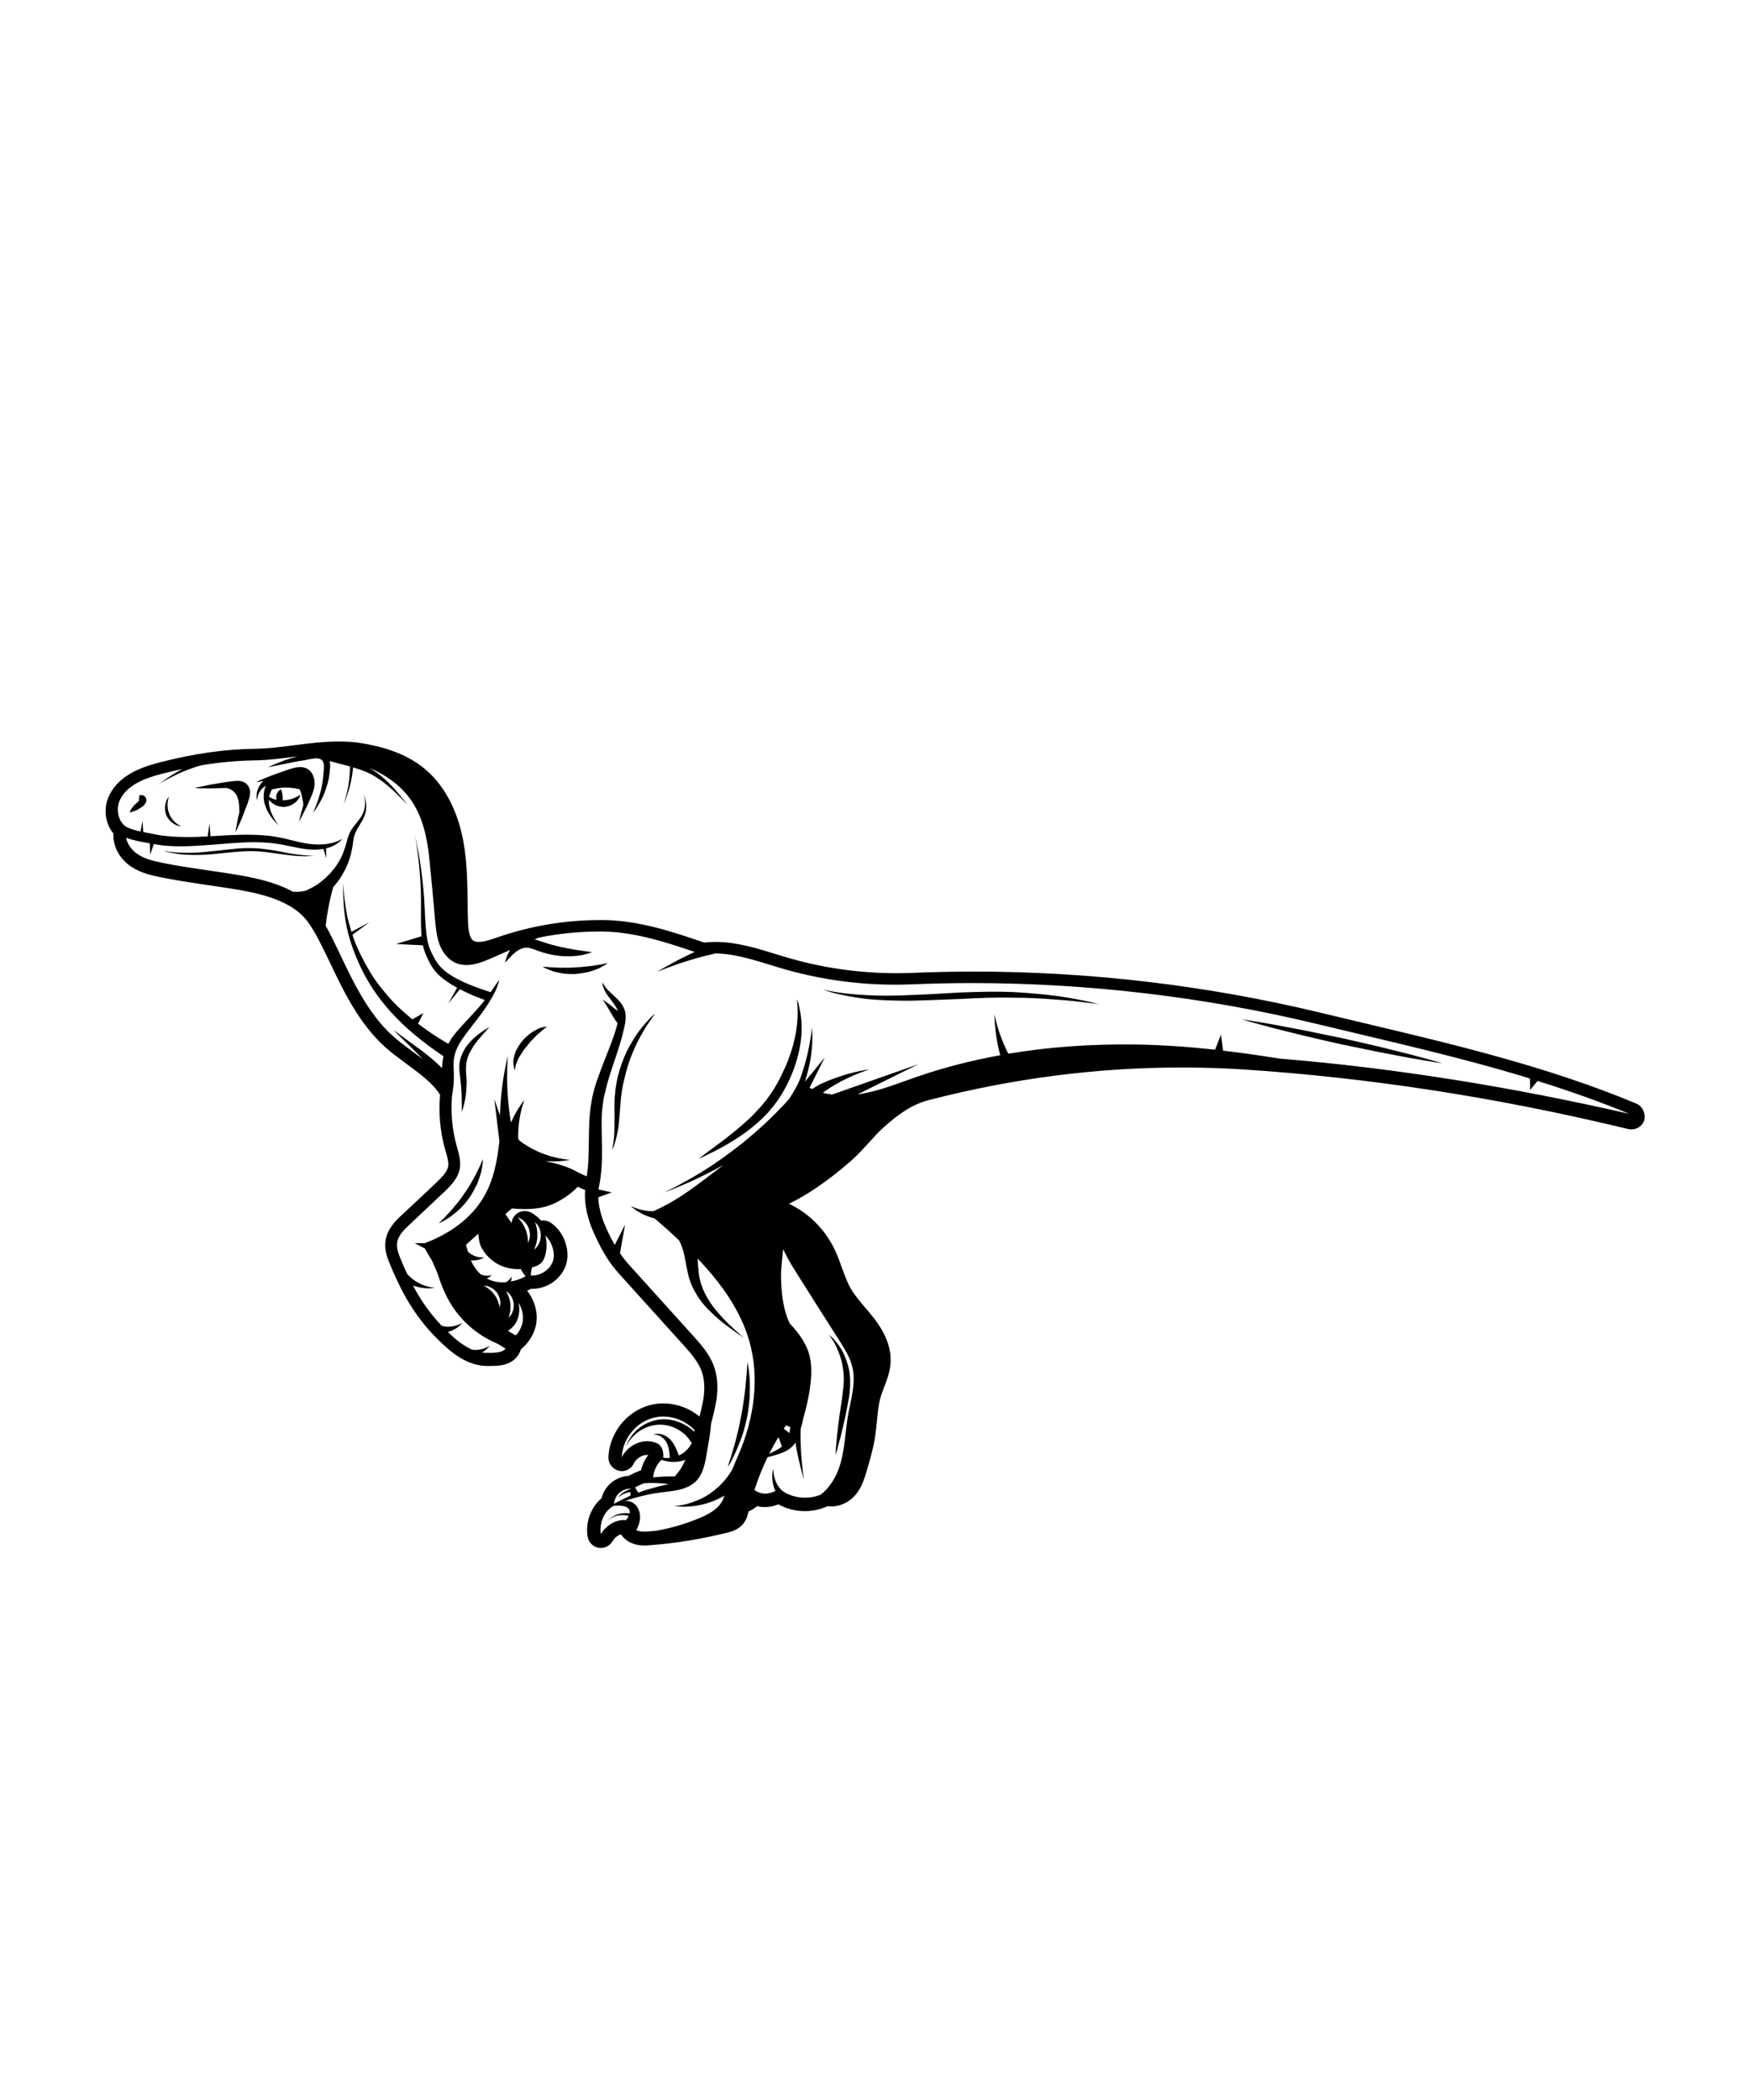 <?xml version="1.0" encoding="UTF-8"?> <svg xmlns="http://www.w3.org/2000/svg" xmlns:xlink="http://www.w3.org/1999/xlink" version="1.1" id="Layer_1" x="0px" y="0px" viewBox="0 0 1080 1296" xml:space="preserve"> <g> <path d="M1009.7,681c-54.4-22.7-112.3-36.4-168.3-49.7c-8.8-2.1-17.6-4.2-26.4-6.3c-69.7-16.8-141.8-25.4-214.3-25.4 c-12.5,0-25.1,0.3-37.4,0.8c-3.3,0.1-6.7,0.2-10,0.2c-23.5,0-46.9-3.4-69.3-10.2c-1.7-0.5-3.5-1.1-5.3-1.6 c-11.9-3.7-24.3-7.5-37.1-7.5c-2.4,0-4.7,0.1-7,0.4c-18.9-6.5-40.1-13.6-61.8-13.9c-0.8,0-1.6,0-2.4,0c-21.6,0-42.9,3.6-63.2,10.6 c-3.5,1.2-8.2,2.9-11.8,2.9c-2,0-2.9-0.5-3.4-0.9c-2.6-1.9-3.1-7.9-3.2-12.2c-0.1-3.8-0.2-7.6-0.2-11.4c-0.2-12-0.3-24.4-2.5-36.7 c-2.4-13.8-8.6-32.9-24.2-45.8c-9.5-7.8-22-12.9-38.5-15.6c-4.6-0.8-9.3-1.1-14.5-1.1c-9.2,0-18.4,1.2-27.2,2.3 c-8.4,1.1-16.3,2.1-24.2,2.2c-18.3,0.2-37.6,2.9-58.9,8.4c-11.3,2.9-25,7.8-31.1,20.2c-3.9,7.9-2.7,17.4,2.5,23.7 c-0.4,6.9,2.9,14.1,9,19c6,4.8,13,6.5,19.7,7.9c9.3,1.9,18.8,3.3,27.9,4.7l4.9,0.7l2.6,0.4c20.6,3,44,6.5,55.4,21.2 c4.7,6.1,9.2,15.5,14,25.5c8.5,17.9,18.2,38.1,34.4,52.6c3.9,3.5,8.5,6.8,12.9,10.1c8.2,6,16.6,12.2,20.8,19.2 c-1,11,0,22.3,2.9,32.9c0.2,0.7,0.4,1.4,0.6,2.1c1,3.4,1.9,6.6,1.5,9.1c-0.6,3.4-3.9,6.8-7.9,10.6l-10.3,9.7l-10.6,9.9 c-3.3,3.1-8.9,8.3-9.9,15.9c-0.8,5.8,1.3,10.8,2.8,14.4c8.2,19.8,17.5,36.3,36,52.3c8,6.9,16.1,10.4,24,10.4h0.1l0.5,0 c3.9,0,8,0,11.7-1.4c4.3-1.6,7.2-4.7,8.5-8.9c4.7-3.8,8.1-9.2,9.3-15.1c1.4-7-0.6-14.8-5.5-21.1c0.8-0.3,1.6-0.7,2.3-1.1 c0.3,0,0.5,0,0.8,0c8.9,0,17-5.4,20.4-13.4c3.8-9.1-0.3-21.7-8.9-27.4c-1.4-0.9-3-1.4-4.6-1.4c-0.4,0-0.8,0-1.3,0.1 c-2.1-2.3-4.4-3.9-5.7-4.7c-1.3-0.8-2.9-1.2-4.4-1.2c-2,0-4,0.7-5.5,2.1c-1.6,1.4-2.5,3.3-2.7,5.3c-1.1-1.6-2.4-3.4-3.8-5.5 c0.6-0.6,1.3-1.1,1.9-1.7c0.7-0.6,1.4-1.2,2.1-1.8c2.6,0.2,5.3,0.4,7.9,0.4c7.8,0,14-1.3,19.5-4.1c5.1-2.6,9.7-5.9,13.3-9.7 c1.5,0.7,3,1.4,4.5,2c-0.7,10.2,2.3,19.5,5.2,26.1c4.4,9.7,8.7,17.8,15.6,25.4l10.9,12.1l28.2,31.2c4.6,5.1,9.3,10.3,11.7,16.2 c2.8,7,2.1,14.8,1,20.1c-0.6,3.1-1.3,6-2,8.7c-6.2-5.1-14.1-8.1-22.4-8.1c-1.6,0-3.3,0.1-4.9,0.4c-15.8,2.4-28.2,16.5-28.9,32.7 c-0.2,3.9,2.4,7.4,6.2,8.4c0.7,0.2,1.4,0.3,2,0.3c3.1,0,6-1.7,7.4-4.6c1.3-2.7,4.1-4.8,7.1-5.3c0.4-0.1,0.9-0.1,1.3-0.1 c0.2,0,0.4,0,0.6,0c-2.1,2.7-3.7,6.1-4.5,9.5c-2.6,0.9-5.1,2.1-7.5,3.4c-4.2,0.2-8.4,2-11.5,4.8c-2.6,2.4-4.5,5.6-5.4,9.1 c-6.5,5.4-10.1,14.9-8.5,23.8c0.6,3.4,3.3,6.1,6.7,6.7c0.5,0.1,1,0.1,1.5,0.1c2.9,0,5.7-1.6,7.2-4.2c1.2-2,3.1-3.6,5.1-4.2 c1.6,2.4,4.1,4.5,7.1,5.6c2.2,0.9,4.7,1.3,7.5,1.3c1.3,0,2.6-0.1,3.6-0.2c16.1-1.2,32.1-3.9,47.7-7.8c2.2-0.6,6.4-1.6,9.4-5.2 c2.2-2.6,2.9-5.4,3.3-7.2c0-0.2,0.1-0.4,0.2-0.6c0.2-0.1,0.4-0.2,0.6-0.3c0.7-0.4,1.7-0.8,2.6-1.5c0.5-0.3,1.3-0.9,2.1-1.5 c1.5,0.4,3.1,0.6,4.8,0.6c2.7,0,5.5-0.6,8.3-1.7c4.9,2.7,10.5,4.2,16.3,4.2c4.9,0,9.8-1.1,14.2-3.1c0.8,0.1,1.5,0.2,2.3,0.2 c5.3,0,10.7-2.6,14.5-6.8c4.1-4.7,5.7-10.3,7.1-14.8c2-7,4.2-14.2,5.3-21.7c0.5-3.2,0.8-6.4,1.1-9.5c0.5-5.4,1-10.5,2.4-15.1 c0.5-1.8,1.3-3.6,2-5.6c1.7-4.3,3.6-9.3,4-14.8c0.6-9-2.7-18.1-10.2-27.8c-1.8-2.4-3.7-4.6-5.6-6.8c-3.3-3.9-6.4-7.5-8.7-11.5 c-2.2-3.8-3.7-8.1-5.4-12.6c-1.5-4.3-3.1-8.7-5.3-13c-6.1-11.9-15.9-21.4-27.5-26.8c16.7-8,32.5-21.3,39.1-27.2 c3.8-3.4,7.1-7.1,10.3-10.6c3.1-3.4,6-6.7,9.2-9.5c9.1-8.1,17.3-14,27.8-16.7c51.3-13.3,103.6-20.1,155.7-20.1 c12.8,0,25.7,0.4,38.3,1.2c78.1,5.1,158,17.5,237.6,36.8c0.7,0.2,1.3,0.2,2,0.2c3.5,0,6.7-2.2,7.9-5.7 C1015.7,687.1,1013.7,682.6,1009.7,681z M316.1,801.1c0.4,1,0.8,2.2,0.9,3.4c0.1,1.2,0,2.4-0.2,3.6c-0.3,1.1-0.7,2.1-1.1,2.9 c-1,1.5-1.9,2.3-1.9,2.3s0.5-1.1,0.8-2.7c0.2-0.8,0.4-1.7,0.4-2.7c0.1-1,0.1-2,0-3.1c-0.1-1-0.3-2.1-0.6-3c-0.2-1-0.6-1.9-0.9-2.6 c-0.6-1.6-1.3-2.5-1.3-2.5s1,0.6,2.3,1.9C315,799.2,315.6,800.1,316.1,801.1z M303,796.6c-0.7-0.7-1.4-1.3-2.1-1.7 c-1.3-1-2.4-1.5-2.4-1.5s1.2,0,2.9,0.5c0.8,0.3,1.8,0.8,2.7,1.4c0.9,0.7,1.8,1.5,2.6,2.5c0.7,1,1.2,2.1,1.6,3.2 c0.3,1.1,0.5,2.1,0.5,3c-0.1,1.8-0.4,2.9-0.4,2.9s-0.1-1.2-0.7-2.7c-0.2-0.8-0.6-1.7-1-2.6c-0.4-0.9-0.9-1.8-1.6-2.6 C304.4,798,303.7,797.2,303,796.6z M322.5,816c-0.6,3-2,5.8-4.1,8.1c-0.6-0.3-1.2-0.6-2-1c-1-0.6-2-1.2-2.9-1.9 c2-1.1,3.7-2.9,4.9-4.9c1.7-3,2.3-6.5,2-9.9c-0.1-0.8-0.2-1.7-0.4-2.5C322.2,807.6,323.3,812,322.5,816z M315.3,790.9 c0.1-0.4,0.3-0.8,0.3-1.2c0.2-1.2,0.1-1.9,0.1-1.9s-0.3,0.7-1,1.5c-0.6,0.7-1.5,1.5-2.5,2c-0.6,0-1.2,0.1-1.8,0.1 c-3.5,0-6.9-0.7-10-2.4c0.6-0.3,1.1-0.5,1.5-0.8c1.1-0.7,1.6-1.3,1.6-1.3s-0.8,0.3-1.9,0.4c-1.1,0.1-2.7,0-4-0.5 c-0.3-0.1-0.7-0.3-1-0.4c-2.6-2.4-4.5-5.3-6-8.5c0.3,0,0.6,0,1,0c2,0,3.9-0.4,5.2-0.9c1.3-0.5,2.1-1,2.1-1s-0.9,0.1-2.2,0 c-1.3-0.1-3-0.5-4.5-1.2c-1.5-0.7-2.8-1.6-3.5-2.5c0,0,0,0,0,0c-0.4-1.4-0.7-2.8-1.1-4.1c1.9-1.7,4.5-4,7.6-6.8 c0,0.4,0.1,0.8,0.1,1.2c0.3,2.5,0.6,5,1.8,7.3c2.2,4.1,5.6,7.6,9.7,10c4.4,2.5,9.5,3.6,14.6,3.3c0.4,0.7,0.8,1.4,1.2,2.1 c0.6,0.9,1.2,1.7,1.8,2.3C321.7,789.2,318.5,790.3,315.3,790.9z M341,778.9c-2.1,5-7.4,8.3-12.7,8.3c-0.3,0-0.5,0-0.7,0 c0-1,0.1-2.1,0.3-3.1c0.1-0.7,0.3-1.3,0.5-2c0.4-0.1,0.9-0.1,1.3-0.3c2.2-0.7,4.4-1.9,5.6-4.1c1.9-3.6,2.3-8.4,1.8-12.5 c-0.1-1-0.3-1.9-0.7-2.8C340.7,766.3,343.1,773.7,341,778.9z M332.1,756.4c0.4,0.8,0.9,1.7,1.2,2.8c0.3,1.1,0.4,2.3,0.5,3.6 c-0.1,1.2-0.3,2.4-0.7,3.5c-0.4,1.1-0.9,2-1.4,2.8c-1.1,1.4-2.1,2.1-2.1,2.1s0.6-1,1-2.7c0.3-0.8,0.6-1.7,0.7-2.7 c0.2-1,0.4-2,0.3-3.1c0.1-1.1,0-2.1-0.1-3.1c-0.1-1-0.3-1.9-0.5-2.7c-0.3-1.7-0.9-2.7-0.9-2.7S331,754.9,332.1,756.4z M322,752.5 c0.7,0.5,1.5,1.2,2.3,2.1c0.7,0.9,1.4,1.9,1.9,3.1c0.4,1.2,0.7,2.4,0.8,3.5c0.1,1.1,0,2.2-0.2,3.1c-0.4,1.8-1,2.8-1,2.8 s0.1-1.2-0.1-2.9c-0.1-0.8-0.2-1.8-0.5-2.8c-0.2-1-0.5-2-1-3c-0.4-1-0.9-2-1.4-2.8c-0.5-0.9-1.1-1.7-1.6-2.3 c-1-1.4-1.9-2.1-1.9-2.1S320.4,751.6,322,752.5z M384.9,925c-2.2,1.1-4.2,2.1-5.9,3c0,0,0,0-0.1,0c0.3-2.5,1.4-4.9,3.2-6.6 c1.9-1.7,4.4-2.7,6.9-2.7c0.1,0,0.2,0,0.3,0c0,0.1,0,0.1,0,0.2c-1,0.3-2.7,0.9-4.2,1.9c-2.3,1.4-3.8,3.6-3.8,3.6s1.9-1.8,4.3-2.7 c1.3-0.5,2.6-0.8,3.5-0.9c-0.1,0.8,0,1.6,0,2.2C387.7,923.7,386.2,924.4,384.9,925z M408.3,900.9c0.3,0.1,0.6,0.2,0.9,0.3 c3.5,1.2,8.7,1.6,13.7-0.2c-0.1,0.2-0.2,0.5-0.3,0.7c-0.6,1.4-1.2,2.7-2,3.9c-1.2,2.1-2.7,3.8-4.2,5.6c-3.8-0.1-8.6,0-13.3,0.6 C403.3,908,405.4,903.4,408.3,900.9z M394,921.2c-0.5-0.6-1.1-1.4-1.6-2.4c-0.2-0.3-0.3-0.6-0.4-0.9c1.7-0.9,3.5-1.8,5.3-2.5 c1.7-0.2,3.4-0.2,5.1-0.2c3.6,0,7.1,0.3,10.3,0.7c-1.7,0.4-3.4,0.8-5.2,1.2c-2.9,0.7-5.7,1.5-8.4,2.3 C397.4,919.9,395.7,920.5,394,921.2z M399.5,889.4c-0.9,0-1.8,0.1-2.7,0.2c-5.6,1-10.6,4.7-13.1,9.8c0.5-12.1,9.9-23.1,21.9-24.9 c1.2-0.2,2.4-0.3,3.6-0.3c7.2,0,14.3,3.1,19.3,8.2c0,0.4,0,0.8,0,1.3c-0.9-0.9-2-1.9-3.3-2.8c-2.2-1.6-5.1-3-8.3-4 c-3.2-0.9-6.8-1.3-10.3-0.8c-3.5,0.5-6.8,1.8-9.6,3.4c-2.7,1.7-4.9,3.7-6.5,5.7c-1.6,2-2.6,3.8-3.2,5.1c-0.3,0.6-0.5,1.2-0.6,1.6 c-0.1,0.4-0.2,0.6-0.2,0.6s0.1-0.2,0.3-0.5c0.2-0.3,0.4-0.9,0.8-1.5c0.7-1.2,1.9-2.9,3.7-4.6c1.7-1.7,4-3.4,6.8-4.6 c2.7-1.3,5.8-2,8.9-2.1c3.1,0,6.1,0.6,8.8,1.7c2.6,1.1,4.8,2.6,6.5,4.1c1.7,1.5,2.8,2.9,3.5,4c0.4,0.5,0.6,1,0.8,1.2 c0.2,0.3,0.3,0.4,0.3,0.4l0,0c-1,1.9-2.4,3.8-4.2,5.3c-1.1,1-2.4,1.7-3.8,2.3c-0.2-0.5-0.4-1.1-0.7-1.9c-0.8-2.1-2-5-4.1-7.4 c-2.1-2.5-5.1-3.8-7.3-4c-1.1-0.1-2.1,0-2.7,0.2c-0.6,0.2-0.9,0.3-0.9,0.3s0.4-0.1,1,0c0.6,0,1.5,0.1,2.4,0.5c1.9,0.7,4,2.6,5,4.8 c1.1,2.3,1.4,4.9,1.6,6.9c0.1,0.8,0.1,1.6,0.2,2.1c-1.2,0.1-2.4,0.1-3.4,0c-0.2,0-0.4-0.1-0.7-0.1c0.4-3-0.6-6.9-3-8.5 C404,889.9,401.7,889.4,399.5,889.4z M370.8,946.8c-1.1-6.6,2-14.5,8-17.5c0.4,0,0.8-0.1,1.3-0.1c1.4-0.1,3.2,0,4.8,0.3 c1.6,0.3,3,1.2,3.4,2.2c0.3,0.7,0.4,1.5,0.3,2.3c0,0-0.1,0-0.1,0c-1.6-0.3-3.9-0.3-6,0.2c-2.1,0.5-4.1,1.5-5.3,2.4 c-1.3,0.9-2,1.7-2,1.7s0.8-0.7,2.1-1.5c1.3-0.8,3.3-1.5,5.3-1.7c2-0.2,4,0,5.4,0.5c0,0,0,0,0,0c-0.4,0.9-1,1.8-1.7,2.5 c0,0,0,0-0.1,0.1c-0.5-0.1-1-0.1-1.6-0.1C379.2,938.2,373.7,941.8,370.8,946.8z M483.7,881.7c0.4-0.7,0.9-1.3,1.4-2 c0.9,0.3,1.8,0.6,2.6,1.1c-0.1,1.2-0.3,2.4-0.5,3.6L483.7,881.7z M480.4,886.9l2.2,5.8c-0.7,0.5-1.4,1-2.1,1.5c-2,1.2-4,2.2-5.8,3 C476.5,893.7,478.4,890.2,480.4,886.9z M465.6,919.5c2.3-7.1,5-13.8,8.1-20.2c0.1,0,0.2,0,0.3-0.1c2.3-0.6,4.9-1.2,7.8-2.3 c2.8-1,6-2.6,8.4-5.6c0.3-0.4,0.5-0.7,0.7-1.1c0.2,1,0.3,2.1,0.5,3.1c1.8,10.1,4.7,19.8,4.7,19.8s-1.5-10-1.9-20.1 c-0.2-3.9-0.2-7.7-0.1-11c0.7-2.5,1.3-4.8,1.7-6.9c1.6-5.5,2.9-11.1,3.8-16.7c1-6.6,1.6-13.4,0.4-19.9c-1.6-8.5-6.7-15.5-12.6-21.7 c-4.3-9-5.3-19.7-5.4-29.5c0-5.5,0.9-10.9,1.3-16.4c2.1,4.4,4.5,8.8,7.4,13.3c9.1,14.4,18.1,28.8,27.3,43.1 c3.3,5.2,6.7,10.6,8.1,16.7c2.2,9.8-1.1,19.9-2.8,29.8c-1.8,10.6-1.9,21.5-5.3,31.6c-2.2,6.5-6.1,12.9-11.5,17 c-3.1,1.3-6.4,1.9-9.8,1.9c-4.8,0-9.7-1.4-13.7-4.1c-0.8-0.7-1.6-1.5-2.2-2.4c-1.8-2.3-2.8-5.2-3.2-7.5c-0.2-1.1-0.3-2.1-0.3-2.8 c0-0.7,0-1.1,0-1.1s-0.1,0.4-0.3,1.1c-0.2,0.7-0.3,1.7-0.4,2.9c-0.1,2.4,0.2,5.7,1.6,8.9c0.1,0.3,0.3,0.5,0.4,0.8 c-2.1,1.1-4.4,1.7-6.5,1.7C469.8,921.7,467.5,921,465.6,919.5z M789.6,653.3c-11.6-1.9-23.1-3.5-34.8-4.9l-1.3-9.9l-3.6,9.3 c-16.7-1.8-33.4-3-50.2-3.2c-25.9-0.3-51.9,1.4-77.4,5.7c-1.3-2.5-3-6.1-4.4-9.9c-2.7-6.9-4.2-14.4-4.2-14.4s0.1,7.6,1.4,15.1 c0.6,3.7,1.4,7.3,2.2,10.1c-17.4,3.2-34.6,7.5-51.3,13.3c-11.7,4-23.2,8.8-35.4,10.7c-0.5,0.1-0.9,0.1-1.4,0.2l37.5-18.6 l-53.2,18.7c-1.9-0.3-3.8-0.6-5.7-1.1c0.8-0.6,1.6-1.2,2.4-1.7c6-4.1,12.6-7.4,17.7-9.5c5.1-2.1,8.7-3.2,8.7-3.2s-3.7,0.4-9.2,1.7 c-5.5,1.3-12.7,3.6-19.6,6.7c-2.3,1-4.5,2.3-6.5,3.7c-0.6-0.3-1.1-0.5-1.7-0.8l9.4-18.7l-12.2,14.9c0.7-2.4,1.4-4.8,2-7.2 c0.7-2.9,1.3-5.7,1.7-8.7c0.2-1.5,0.4-2.9,0.5-4.4c0.1-1.5,0.3-2.9,0.3-4.4c0.1-2.9,0-5.9-0.2-8.8c-0.2,1.5-0.3,2.9-0.5,4.3 c-0.2,1.4-0.4,2.9-0.7,4.3c-0.2,1.4-0.5,2.8-0.8,4.3c-0.3,1.4-0.6,2.8-0.9,4.2c-0.7,2.8-1.4,5.6-2.3,8.3l-1.3,4.1l-1.4,3.8 c-1.9,3.9-4,7.6-6.4,11.2c-0.2,0.2-0.4,0.4-0.6,0.6c-1.3,1.5-2.8,3.1-4.6,4.9c-3.4,3.6-7.5,7.6-12,11.7c-4.6,4.1-9.6,8.4-14.8,12.4 c-5.2,4-10.6,7.9-15.7,11.3c-5.2,3.4-10.1,6.4-14.5,8.8c-2.2,1.2-4.2,2.3-6,3.3c-1.8,1-3.3,1.8-4.7,2.4c-2.6,1.3-4.1,2-4.1,2 s1.6-0.6,4.3-1.6c1.4-0.5,3-1.2,4.9-2c1.9-0.8,4-1.6,6.3-2.7c4.6-2,9.8-4.6,15.4-7.5c1.8-1,3.7-2,5.6-3.1c-2.9,2.3-5.8,4.5-8.7,6.7 c-10.8,8.3-22,16.5-34.5,21.8c-1.1,0-2.3-0.1-3.5-0.2c-2.7-0.3-5.3-1-7.2-1.7c-1.9-0.7-3.2-1.3-3.2-1.3s1,0.9,2.8,2.2 c1.7,1.2,4.2,2.7,6.9,3.8c1.8,0.7,3.6,1.3,5.2,1.7c5.1,4.4,10.1,8.8,14.9,13.4c0.7,1.1,1.3,2.5,1.9,4.2c1.2,3.2,1.9,7.4,2.8,12.3 c0.5,2.4,1,5,1.8,7.6c0.9,2.6,1.9,5.2,3.3,7.5c2.6,4.8,6,9,9.6,12.4c3.5,3.5,7,6.4,10.1,8.7c3.1,2.3,5.7,4.2,7.6,5.5 c1.9,1.3,2.9,2,2.9,2s-1-0.9-2.6-2.3c-1.7-1.5-4.1-3.7-6.8-6.3c-2.7-2.7-5.8-5.9-8.7-9.6c-2.9-3.7-5.6-8-7.3-12.5 c-1.9-4.5-2.5-9.1-2.8-13.9c-0.1-1.4-0.2-2.9-0.3-4.3c1.7,1.7,3.3,3.5,4.9,5.3c10.7,11.9,20,25.4,25.4,40.5 c8.2,22.9,5.6,48.7-3.4,71.3c-1.7,4.3-3.7,8.6-5.4,12.9l0,0c0,0-0.3,0.6-0.9,1.5c-0.3,0.5-0.7,1.1-1.1,1.7c-0.4,0.7-1,1.4-1.6,2.2 c-1.2,1.6-2.8,3.3-4.6,5.1c-1.9,1.7-4,3.4-6.3,5c-2.3,1.5-4.8,2.8-7.3,3.8c-2.5,1-4.8,1.8-6.9,2.3c-1,0.3-2,0.5-2.9,0.6 c-0.9,0.2-1.6,0.3-2.3,0.3c-1.3,0.1-2,0.2-2,0.2s0.7,0.1,2,0.2c0.6,0.1,1.4,0.1,2.3,0.2c0.9,0,1.9,0.1,3,0c2.2,0,4.8-0.3,7.6-0.8 c2.8-0.5,5.7-1.3,8.6-2.4c2.6-1,5.1-2.2,7.5-3.6c-0.8,2.5-2,4.9-4,6.9c-3.2,3.2-7.4,5.3-11.5,7c-8.6,3.6-17.5,6.2-26.7,7.8 c-1.5,0.1-2.9,0.3-4.4,0.4c-1,0.1-2,0.1-3,0.1c-1.6,0-3.1-0.2-4.5-0.7c-0.1,0-0.2-0.1-0.3-0.1c0.3-0.6,0.6-1.4,1-2.2 c0.7-1.7,1.4-3.9,1.3-6.5c-0.1-2.5-1-5.3-3.1-7.3c-1.1-1-2.4-1.6-3.6-1.9c-1-0.2-1.8-0.3-2.7-0.2c4.1-1.4,9-2.8,14.3-3.9 c2.7-0.6,5.5-1,8.3-1.4c2.8-0.4,5.8-0.6,8.9-1.2c2.4-0.4,4.9-1.1,7.3-2.2c0,0,0,0,0,0l0,0c0.6-0.3,1.3-0.6,1.9-1 c1.4-0.8,3-2.1,4.1-3.4c1.1-1.4,2-2.9,2.7-4.4c2.6-6,2.8-11.5,3.7-15.7c0.8-4.3,1.4-8.1,1.7-10.9c0.2-1.6,0.2-2.8,0.3-3.5 c1.1-3.9,2-7.9,2.8-11.7c1.7-8.2,1.7-17-1.4-24.9c-2.8-7.1-8.1-12.9-13.2-18.6c-13-14.4-26.1-28.9-39.1-43.3 c-2-2.2-3.7-4.5-5.3-6.8l3.2-17.7l-6.4,12.6c-2.1-3.6-3.9-7.3-5.7-11.4c-2.5-5.6-4.2-11.8-4.5-18l8.3-3l-8.2-1.9 c0-0.1,0-0.2,0.1-0.3c0.2-1,0.5-2.3,0.8-4.3c0.4-2,0.6-4.3,0.9-6.9c0.2-2.7,0.4-5.6,0.4-8.9c0.2-6.5-0.3-13.8-0.2-21.5 c0-3.8,0.3-7.7,0.9-11.7c0.2-2,0.7-3.9,1.1-5.8c0.5-2.1,1-4,1.5-6c2.2-7.9,5.2-15.8,7.5-23.4c1.2-3.8,2.2-7.6,3-11.2 c0.4-1.8,0.8-3.7,0.8-5.6c0-1,0-1.9-0.1-2.9c-0.1-0.5-0.1-0.9-0.3-1.5c-0.1-0.4-0.2-0.7-0.4-1.2c-1.5-3.7-3.7-5.7-5.6-7.5 c-1.9-1.8-3.5-3.2-4.7-4.5c-1.2-1.3-2-2.5-2.5-3.3c-0.4-0.9-0.7-1.4-0.7-1.4s0,0.5,0.1,1.5c0.2,1,0.6,2.5,1.5,4.2 c0.9,1.7,2.3,3.5,3.9,5.6c0.8,1,1.6,2,2.3,3.2c0.7,1.1,1.4,2.3,1.7,3.4c-0.7-0.6-1.5-1.3-2.4-1.9c-1.7-1.4-3.4-2.8-4.8-3.7 c-1.4-1-2.3-1.5-2.3-1.5s0.7,0.8,1.6,2.2c0.9,1.3,2,3.2,3.1,5.1c1.1,1.9,2.2,3.8,3.2,5.3c0.6,0.8,1.1,1.5,1.4,1.9 c-0.1,0.6-0.3,1.1-0.4,1.7c-0.9,3.4-2.1,7-3.5,10.6c-2.7,7.3-6,15-8.8,23.2c-0.7,2-1.4,4.2-1.9,6.2c-0.5,2.2-1.1,4.3-1.4,6.4 c-0.8,4.3-1.2,8.5-1.4,12.5c-0.4,8.1-0.2,15.4-0.5,21.6c-0.1,5-0.6,9.2-1.1,12.4c-1.9-0.8-3.7-1.7-5.6-2.6 c-6-3.5-13.1-5.4-20.2-6.9c3.3,0.3,6.5,0.3,9,0.1c2-0.1,3.6-0.3,4.7-0.5c1.1-0.2,1.8-0.3,1.8-0.3s-0.6-0.1-1.8-0.2 c-1.1-0.1-2.7-0.3-4.6-0.7c-3.8-0.7-8.7-2.1-13.2-4.1c-4.5-2-8.7-4.6-11.5-6.8c-0.3-0.4-0.6-0.7-0.9-1.1c0-2.5,0-5.4,0.3-8.3 c0.4-4,1.2-8,2-10.9c0.8-3,1.5-4.9,1.5-4.9s-1.3,1.6-3,4.3c-1.7,2.5-3.6,6-5.3,9.7c-0.5-3.3-1-6.8-1.4-10.3 c-0.8-7.7-1-15.4-0.9-21.3c0.1-5.8,0.4-9.7,0.4-9.7s-0.9,3.8-2,9.6c-1.1,5.8-2.1,13.6-2.6,21.5c-0.1,1.9-0.2,3.8-0.3,5.7l-3.4-10 l3.1,26c-1.3,12.1-3.6,24.1-9.7,34.5c-7.9,13.5-21.6,22.9-36.3,28.4l-6.3,0l6.3,3.3c1.4,2.6,2.9,5.1,4.5,7.6c1.1,3,2.7,5.8,3.8,9.2 c1.8,5.7,4.1,11.2,7.1,16.4c6.6,11.2,16.7,20.1,28.6,25.2c1.9,0.8,3.9,2.3,5.8,3.4c-2.2,2.7-6.8,2.6-11.9,2.6c0,0-0.1,0-0.1,0 c-0.9,0-1.7-0.1-2.6-0.2c1.1-0.6,2-1.2,2.7-1.9c0.7-0.6,1.3-1.2,1.6-1.6c0.3-0.4,0.5-0.7,0.5-0.7s-1,0.8-2.7,1.4 c-1.7,0.7-4,1.2-6.3,1.2c-0.7,0-1.3-0.1-1.9-0.2c-3.6-1.6-7-3.9-10.1-6.5c-1.7-1.5-3.3-2.9-4.8-4.4c0.2,0,0.3-0.1,0.5-0.1 c2.6-0.8,4.9-2.1,6.3-3.4c0.7-0.6,1.3-1.2,1.6-1.6c0.4-0.4,0.6-0.7,0.6-0.7s-1,0.8-2.7,1.4c-1.7,0.7-4,1.2-6.3,1.2 c-1.4,0-2.7-0.3-3.9-0.7c-7.2-7.6-12.8-15.6-17.6-24.7c0.1,0,0.2,0.1,0.3,0.1c3.3,1.1,6.7,1.6,9.2,1.6c1.3,0,2.3-0.1,3-0.2 c0.7-0.1,1.1-0.1,1.1-0.1s-1.7-0.1-4-0.7c-2.4-0.5-5.3-1.7-8-3.4c-2.1-1.4-3.9-3-5.2-4.5c-1.4-2.9-2.7-5.9-4-9.1 c-1.3-3.2-2.7-6.7-2.2-10.1c0.6-4.5,4.1-7.9,7.4-11c7-6.6,13.9-13.1,20.9-19.7c4.6-4.3,9.4-9.1,10.4-15.3c0.8-4.9-0.9-9.8-2.2-14.7 c-2.6-9.8-3.5-20.1-2.6-30.3c0-0.1,0.1-0.3,0.1-0.6c0.1-0.6,0.3-1.4,0.4-2.6c0.4-2.4,0.7-5.8,0.6-9.8c-0.1-1.9-0.1-3.9-0.2-6 c0-2,0.2-3.9,0.7-5.9c0.2-1,0.6-2,1-3.1c0.4-0.9,0.9-2,1.4-3c1.1-2,2.5-4,3.9-6c2.9-4,6.1-8,8.9-11.7c2.9-3.8,5.4-7.5,7.3-10.8 c1-1.7,1.8-3.2,2.5-4.6c0.7-1.4,1.2-2.7,1.5-3.7c0.4-1,0.6-1.9,0.8-2.5c0.2-0.6,0.2-0.9,0.2-0.9s-0.8,1-2.1,2.8 c-0.8,1.2-2,2.9-3.2,4.7c-0.6-0.2-2.2-0.7-4.6-1.5c-3.1-1.1-7.5-2.6-12.5-4.9c-4.9-2.4-10.8-5.4-14.9-10.4c-2-2.5-3.6-5.7-5.2-9.1 c-1.4-3.1-2-6.8-2.5-10.5c-0.8-7.4-0.9-15-1.4-22.2c-0.5-7.1-1.3-13.7-2.1-19.4c-0.8-5.6-1.7-10.3-2.4-13.6 c-0.7-3.2-1.1-5.1-1.1-5.1s0.3,1.9,0.9,5.1c0.5,3.3,1.1,8,1.7,13.6c0.5,5.7,1,12.3,1.1,19.3c0.1,7.1-0.2,14.6,0.2,22.4 c0,0.6,0.1,1.2,0.2,1.8l-15.8,4.8l16.6,0.8c0.3,1.4,0.7,2.8,1.2,4.2c1.4,3.5,2.9,7,5.2,10.2c2.2,3.2,5.1,5.6,7.9,7.6 c2.3,1.6,4.6,3,6.8,4.2l-5.4,9.7l7.1-8.8c5,2.6,9.4,4.4,12.5,5.6c1.2,0.4,2.2,0.8,2.9,1.1c-1.8,2.3-3.9,4.8-6.2,7.3 c-3.2,3.5-6.7,7.1-10,10.9c-1.7,1.9-3.4,4-4.8,6.2c-0.5,0.8-1,1.7-1.5,2.6c-0.3-0.2-0.6-0.4-1-0.6c-1.5-0.9-3.3-1.9-5.4-3.3 c-2.1-1.3-4.4-2.8-6.8-4.5c-1.7-1.2-3.6-2.6-5.5-4l3.3-6.6l-6.8,3.9c-2.3-1.9-4.7-3.9-7-6.1c-2.8-2.5-5.5-5.3-8.1-8.3 c-2.6-3-5.1-6.1-7.4-9.3c-1.2-1.6-2.2-3.3-3.3-5c-1-1.8-2-3.4-3-5.2c-1.9-3.5-3.7-7-5.2-10.5c-1.2-2.6-2.2-5.2-3-7.8l10.4-7.7 l-11,5.9c-1.1-3.5-2-7-2.7-10.1c-1.2-6-1.7-11.1-2-14.6c-0.3-3.6-0.4-5.6-0.4-5.6s0,2,0,5.6c0.1,3.6,0.2,8.7,1,14.8 c0.8,6.1,2.4,13.2,5.1,20.5c1.3,3.6,2.9,7.4,4.6,11c0.8,1.8,1.8,3.7,2.8,5.5c1,1.8,2,3.6,3.1,5.4c2.2,3.6,4.6,6.9,7.1,10.2 c2.6,3.2,5.2,6.3,7.9,9.1c2.7,2.8,5.4,5.5,8.1,7.9c2.7,2.4,5.3,4.6,7.7,6.5c2.5,1.9,4.7,3.7,6.8,5.2c2,1.5,3.9,2.7,5.4,3.8 c0.9,0.6,1.6,1.1,2.3,1.5c-0.3,1.5-0.5,2.9-0.7,4.3c-0.1,1.1-0.1,2.1-0.2,3.1c-0.3-0.3-0.7-0.7-1-1c-3-3-7.2-6.5-11.6-9.8 c-4.4-3.2-8.8-6.4-12-8.8c-3.3-2.4-5.4-4.1-5.4-4.1s1.8,2,4.7,4.8c2.9,2.8,6.8,6.6,10.6,10.4c0.9,0.9,1.8,1.9,2.7,2.8 c-6.3-4.8-13-9.3-18.3-14.1c-20.7-18.5-30.5-48.6-41.5-68.1c0.7-6,1.7-12,3.1-17.8c0.5-2,1-4,1.5-5.9c4.2-4.8,8-10.8,10.1-17.5 c0.9-2.6,1.4-5.3,1.9-8c0.4-2.6,0.5-5,1.3-7c1.5-4.2,4.7-7.8,6.1-11.7c1.5-3.9,1.1-7.4,0.6-9.6c-0.3-1.1-0.6-2-0.8-2.5 c-0.3-0.6-0.4-0.8-0.4-0.8s0.1,0.3,0.3,0.9c0.2,0.6,0.4,1.5,0.5,2.6c0.3,2.2,0.1,5.5-1.6,8.8c-0.9,1.7-2.1,3.3-3.5,5 c-1.4,1.7-3,3.6-4.2,6c-1.2,2.4-1.7,5.1-2.4,7.5c-0.7,2.3-1.5,4.7-2.5,6.9c-4.1,9-11.6,15.8-17.7,19.2c-1.6,0.9-3.1,1.6-4.4,2.2 c-1.1,0.3-2.1,0.5-3.1,0.6c-2,0.3-3.7,0.2-4.8,0.1c-0.1,0-0.2,0-0.3,0c-14.2-7.8-32.5-10.2-48.7-12.6c-10.7-1.6-21.7-3.1-32.3-5.3 c-5.7-1.2-11.6-2.6-16.2-6.3c-2.8-2.3-5-5.6-5.7-9.1c0.1,0,0.2,0.1,0.3,0.1c2,0.8,4.4,1.4,7.1,2c2.3,0.5,4.7,0.9,7.3,1.4l0.2,7.1 l2.2-6.7c1.4,0.2,2.8,0.5,4.3,0.7c1.9,0.2,3.8,0.5,5.7,0.5c3.9,0.3,8,0.3,12.1,0.1c8.4-0.3,17.1-1.2,25.8-1.8 c4.3-0.3,8.7-0.6,12.9-0.6c2.1-0.1,4.2,0.1,6.3,0.1c2.1,0.2,4.1,0.2,6.1,0.5c4,0.4,7.8,1.2,11.5,2c3.7,0.8,7.3,1.5,10.7,1.8 c3.4,0.3,6.6,0.2,9.3-0.3c0,0,0,0,0,0l1.8,5.8l-0.2-6.1c2.1-0.5,3.9-1.2,5.3-2c1.8-1,3-2,3.7-2.7c0.7-0.8,1.1-1.2,1.1-1.2 s-0.5,0.3-1.4,0.7c-0.9,0.5-2.3,1.1-4.1,1.6c-1.8,0.5-4,1-6.5,1.1c-2.6,0.2-5.4,0.1-8.6-0.3c-3.2-0.4-6.6-1.2-10.2-2.1 c-3.6-0.9-7.6-1.9-11.8-2.5c-2.1-0.4-4.2-0.5-6.4-0.7c-2.2-0.1-4.3-0.3-6.5-0.3c-4.4-0.1-8.8,0-13.3,0.2c-4.3,0.2-8.5,0.5-12.6,0.7 l-0.6-8l-1.1,8.1c-3.9,0.2-7.7,0.4-11.3,0.4c-4,0-7.9-0.1-11.6-0.4c-1.9-0.1-3.5-0.4-5.2-0.5c-1.7-0.2-3.4-0.6-5-0.9 c-2.3-0.5-4.6-0.9-6.7-1.3l-0.4-6.8l-1.3,6.5c-0.1,0-0.2,0-0.3-0.1c-2.5-0.5-4.6-1.2-6.2-1.8c-1.1-0.4-1.9-0.8-2.6-1.2 c-4.9-3.5-6.2-11.1-3.5-16.6c4.6-9.3,15.6-13.3,25.7-15.9c4.2-1.1,8.5-2.1,12.7-3c-3.5,1.9-6.6,3.8-9.1,5.5 c-3.1,2.2-5.1,3.8-5.1,3.8s2.1-1.4,5.4-3.2c3.3-1.8,7.9-4,12.6-5.8c2.7-1,5.4-1.9,8-2.6c10.7-1.8,21.5-2.8,32.3-3 c8.9-0.1,17.9-1.3,26.9-2.5c-2.8,0.8-5.4,1.6-7.7,2.4c-3.2,1.2-5.8,2.3-7.6,3c-1.8,0.8-2.8,1.3-2.8,1.3s1.1-0.2,3.1-0.6 c1.9-0.4,4.7-1,8-1.6c3.3-0.7,7.1-1.5,11.3-2.1c2-0.4,4.3-0.9,6.2-1.1c1.9-0.3,3.7,0.1,4.6,1c1,0.8,1.4,2.6,1.3,4.7 c-0.1,2.1-0.3,4.3-0.5,6.3c-0.4,4.1-1.3,7.8-2.3,11c-0.9,3.2-1.9,5.8-2.7,7.6c-0.7,1.9-1.1,2.9-1.1,2.9s0.7-0.9,1.8-2.6 c1.1-1.7,2.6-4.1,4.1-7.2c1.4-3.1,2.8-7,3.7-11.2c0.4-2.2,0.6-4.3,0.8-6.7c0.1-1.2,0.1-2.5-0.2-3.8c0-0.1-0.1-0.2-0.1-0.4 c0.2,0.1,0.4,0.1,0.7,0.2c3.1,0.8,6.6,1.7,10.4,2.7c0.5,0.1,1,0.3,1.5,0.4c0,2.2-0.2,6.7-0.9,11.2c-1,6.3-3.1,12.3-3.1,12.3 s2.6-5.8,4.1-12.1c1.1-4.2,1.6-8.5,1.8-10.8c2.7,0.8,5.5,1.7,8.1,2.8c7.5,3.2,13.9,8.8,18.4,13.1c2.3,2.2,4.1,4.1,5.4,5.4 c1.3,1.3,2,2.1,2,2.1s-0.7-0.8-1.8-2.3c-1.2-1.4-2.8-3.5-4.9-5.9c-4.1-4.8-10.1-11.1-17.8-15.2c0,0-0.1,0-0.1,0 c10.4,4.3,20,10.9,26.4,20.1c7.2,10.3,10,23.1,11.3,35.6c1.3,12.5,2.5,25.9,3.6,38.4c0.5,5.1,0.9,10.2,2.7,15 c1.8,4.8,5,9.2,9.6,11.4c3.7,1.7,8,1.8,12,0.9c4-0.8,7.8-2.5,11.5-4.1c3.5-1.5,7-3.1,10.5-4.6c-1.3,2.1-2,3.9-2.4,5.3 c-0.5,1.6-0.7,2.5-0.7,2.5s0.7-0.7,1.8-1.9c1.1-1.2,2.7-3,4.7-4.6c1-0.8,2.2-1.5,3.4-2c1.2-0.5,2.5-0.8,3.8-0.7 c1.3,0,2.6,0.5,4.2,1c1.6,0.6,3.4,1.3,5.3,1.9c1.9,0.6,3.8,1,5.6,1.4c1.9,0.4,3.7,0.6,5.6,0.8c3.6,0.3,7,0.2,9.9-0.1 c2.9-0.3,5.2-0.9,6.8-1.4c1.6-0.5,2.5-0.9,2.5-0.9s-3.8-0.5-9.3-1.3c-2.7-0.4-5.8-1-9.1-1.7c-1.7-0.3-3.3-0.8-5-1.2 c-1.7-0.4-3.4-0.9-5.1-1.5c-1.7-0.5-3.3-1.1-5.3-1.7c-0.5-0.2-1-0.3-1.6-0.4c0.8-0.4,1.6-0.7,2.4-1.1c12.2-2.5,24.7-3.8,37.2-3.8 c0.8,0,1.5,0,2.3,0c19.3,0.2,38.5,6.3,56.9,12.6c-1.8,0.8-3.6,1.7-5.4,2.6c-9.2,4.4-17.8,9.7-17.8,9.7s9.3-3.9,18.9-6.8 c6.8-2.2,13.7-3.8,17.1-4.6c13.2,0.2,26.4,4.9,39.1,8.7c23.2,7,47.5,10.6,71.7,10.6c3.4,0,6.9-0.1,10.3-0.2 c12.3-0.5,24.7-0.8,37.1-0.8c71.3,0,143.5,8.5,212.4,25.1c44.3,10.7,88.8,20.5,132.1,33.8l0.1,7.1l4.6-5.6 c19.1,6,38,12.6,56.6,20.3C935.1,671.3,862.8,659.3,789.6,653.3z"></path> <path d="M151.3,483.1c-2.4-1.4-4.8-1.3-6.7-1.1c-2,0.2-3.7,0.5-5.5,0.7c-3.5,0.6-6.8,1.1-9.6,1.6c-2.8,0.6-5.1,1.1-6.8,1.4 c-1.6,0.4-2.6,0.7-2.6,0.7s1,0,2.6,0.1c1.7,0,4.1,0,6.9,0.1c2.9-0.1,6.2-0.2,9.8-0.3c0.1,0,0.1,0,0.2,0c0.6,0.1,1.2,0.3,1.6,0.4 c1.1,0.4,2.2,1,3.1,1.9c2.1,1.9,2.9,4.8,3.2,7.7c0.2,1.7,0.2,3.4,0.2,5.1c-0.2,1-0.5,2-0.7,2.9c-0.5,2.8-1,5.2-1.3,6.8 c-0.3,1.7-0.4,2.6-0.4,2.6s0.4-0.9,1.2-2.4c0.7-1.5,1.6-3.7,2.8-6.4c1-2.7,2.2-5.8,3.5-9.1c0.5-1.7,1.3-3.5,1.5-5.7 c0.1-1.1,0.1-2.4-0.4-3.6C153.3,485,152.4,483.9,151.3,483.1z"></path> <path d="M190.2,474.8c-2.3-1.5-5.1-1.6-7.2-1.2c-2.2,0.4-4.1,1-5.9,1.6c-3.6,1.3-6.9,2.5-9.8,3.5c-2.8,1.1-5.2,2.1-6.8,2.8 c-1.6,0.7-2.6,1.2-2.6,1.2s1-0.1,2.8-0.4c0.6-0.1,1.3-0.2,2-0.4c-0.1,0.1-0.2,0.1-0.3,0.2c-2.5,2.4-3.8,5.6-4,8 c-0.1,1.2-0.1,2.2,0.1,2.9c0.1,0.7,0.2,1,0.2,1s0-0.4,0.1-1c0.1-0.7,0.2-1.6,0.6-2.6c0.7-2,2.4-4.2,4.7-5.5 c-0.1,0.3-0.3,0.6-0.4,0.9c-0.9,2.4-1.1,5-0.9,7.5c0.6,5,3.2,9.2,5.3,11.9c1.1,1.4,2.1,2.4,2.7,3.1c0.7,0.7,1.1,1.1,1.1,1.1 s-0.3-0.5-0.9-1.3c-0.6-0.8-1.3-2-2.1-3.5c-1.6-2.8-3.2-7-3-11.1c0.2,0.3,0.3,0.5,0.6,0.8c0.9,0.9,2.1,1.8,3.5,2.6 c1.5,0.6,3.2,1,5,1.1c1.8-0.1,3.5-0.5,4.9-1.2c1.4-0.8,2.6-1.7,3.5-2.6c0.8-1,1.3-1.9,1.6-2.5c0.3-0.7,0.3-1.1,0.3-1.1 s-0.3,0.2-1,0.5c-0.6,0.4-1.4,0.8-2.4,1.2c-0.9,0.5-2.1,0.9-3.3,1.1c-1.2,0.3-2.5,0.5-3.7,0.4c-0.2,0-0.4,0-0.6,0 c0-0.2,0.1-0.3,0.1-0.5c0-0.5,0.1-1,0.1-1.5c-0.1-0.5-0.2-1-0.2-1.5c-0.2-0.5-0.3-1-0.3-1.5c-0.2-0.5-0.3-0.9-0.4-1.2 c-0.1-0.3-0.2-0.5-0.2-0.5s-0.2,0.1-0.5,0.3c-0.3,0.2-0.7,0.5-1.1,0.9c-0.3,0.4-0.6,1-1,1.6c-0.2,0.6-0.3,1.3-0.4,2.1 c0.1,0.5,0.2,1.1,0.3,1.6c-1.1-0.2-2.1-0.5-2.9-1c-0.7-0.2-1.3-0.5-1.7-0.8c0.3-1.5,0.8-2.9,1.4-4c0.1-0.2,0.3-0.4,0.4-0.6 c0.5-0.1,1-0.2,1.5-0.3c1-0.3,2.2-0.5,3.4-0.6c1.2-0.2,2.5-0.3,3.8-0.2c1.3-0.1,2.6,0,3.8,0.2c1.2,0.1,2.4,0.3,3.4,0.6 c0.4,0.1,0.8,0.1,1.1,0.2c0.3,0.7,0.7,1.4,0.9,2.2c0.5,1.8,0.8,3.3,1.1,4.9c0.1,0.7,0.3,1.7,0.3,2.6c0,0.1-0.1,0.2-0.1,0.3 c-0.8,2.9-1.4,5.4-1.9,7.1c-0.4,1.7-0.6,2.7-0.6,2.7s0.5-0.9,1.4-2.5c0.8-1.6,1.9-3.9,3.3-6.6c0.6-1.4,1.3-2.9,2-4.5 c0.7-1.6,1.5-3.3,2.1-5.2c0.6-1.9,1-4.2,0.6-6.6C193.6,478.9,192.5,476.4,190.2,474.8z"></path> <path d="M108.8,508.1c-0.8-0.6-1.6-1.5-2.4-2.5c-0.8-1-1.5-2.1-1.9-3.3c-0.5-1.2-0.9-2.5-1-3.7c-0.1-1.2-0.2-2.4,0-3.5 c0.1-1,0.3-1.9,0.5-2.5c0.1-0.6,0.3-1,0.3-1s-0.2,0.3-0.6,0.8c-0.4,0.5-0.9,1.3-1.2,2.4c-0.3,1.1-0.7,2.4-0.7,3.8 c0,1.4,0.3,3,0.8,4.4c0.6,1.4,1.5,2.7,2.5,3.7c1,1.1,2.2,1.7,3.2,2.3c1,0.5,1.9,0.7,2.6,0.8c0.6,0.1,1,0.1,1,0.1s-0.3-0.2-0.9-0.5 C110.4,509.3,109.7,508.7,108.8,508.1z"></path> <path d="M89.1,491.3c-0.5-0.4-1.1-0.6-1.7-0.6l-1.3,0l-0.1,0.7c-0.1,0.5-0.2,0.9-0.2,1.3c-0.1,0.6-0.1,1.2-0.1,1.7 c-0.8,0.7-1.6,1.4-2.4,2.1c-0.8,0.7-1.3,1.6-1.9,2.2c-0.5,0.7-0.9,1.4-1.1,1.8c-0.2,0.5-0.4,0.8-0.4,0.8s0.3-0.1,0.8-0.1 c0.5-0.2,1.3-0.3,2.1-0.6c0.8-0.4,1.8-0.6,2.6-1.2c0.9-0.6,1.8-1.2,2.8-1.8c0.5-0.4,1-1,1.5-1.8c0.1-0.2,0.2-0.4,0.3-0.6l0.1-0.2 l0.1-0.2l0,0l0.1-0.3c0.1-0.6,0-1.1-0.1-1.6C89.9,492.2,89.6,491.7,89.1,491.3z"></path> <path d="M190.2,528c-2.6-0.1-6.2-0.5-10.5-1.2c-4.3-0.7-9.3-1.9-14.8-2.6c-5.5-0.8-11.5-1-17.4-0.6c-5.9,0.5-11.7,1.3-17.2,1.8 c-5.4,0.6-10.5,1-14.9,0.9c-4.4,0-8-0.3-10.6-0.6c-2.5-0.3-4-0.6-4-0.6s1.4,0.5,3.9,1c2.5,0.5,6.2,1.2,10.6,1.4 c4.4,0.2,9.6,0.2,15.1-0.3c5.5-0.5,11.3-1.2,17.1-1.6c5.8-0.5,11.6-0.4,17,0.3c5.4,0.7,10.5,1.5,14.9,2c4.4,0.5,8.1,0.6,10.7,0.5 c1.3-0.1,2.3-0.2,3-0.2c0.7-0.1,1-0.1,1-0.1s-0.4,0-1.1,0C192.5,528.1,191.5,528.1,190.2,528z"></path> <path d="M368.9,595.5c-1.9,0.4-4.1,0.7-6.4,0.9c-2.3,0.3-4.8,0.5-7.3,0.6c-2.5,0.2-5,0.3-7.3,0.2c-2.3,0-4.6,0-6.5-0.2 c-1.9,0-3.5-0.2-4.7-0.3c-1.2-0.1-1.8-0.1-1.8-0.1s0.6,0.3,1.6,0.9c1,0.5,2.6,1.1,4.4,1.8c1.9,0.6,4.2,1.1,6.6,1.5 c2.5,0.3,5.1,0.4,7.8,0.3c2.7-0.3,5.3-0.7,7.7-1.2c2.4-0.7,4.6-1.4,6.4-2.2c1.8-0.9,3.2-1.7,4.2-2.3c1-0.7,1.5-1,1.5-1 s-0.7,0.1-1.8,0.3C372.4,594.9,370.8,595.3,368.9,595.5z"></path> <path d="M394.6,636c-2.5,3.5-5.2,7.8-7.7,12.6c-2.3,4.9-4.3,10.4-5.7,16c-1.3,5.7-1.9,11.5-2,16.8c0,5.4,0.1,10.3,0,14.5 c0,4.2-0.4,7.7-0.8,10.1c-0.2,1.2-0.4,2.2-0.5,2.8c-0.1,0.7-0.2,1-0.2,1s0.1-0.3,0.4-0.9c0.3-0.6,0.7-1.5,1.1-2.7 c0.8-2.4,1.7-5.9,2.4-10.1c0.6-4.3,0.8-9.3,1.3-14.5c0.3-5.2,1.1-10.7,2.5-16.1c1.2-5.4,2.9-10.7,4.9-15.5 c1.9-4.8,4.2-9.2,6.3-12.8c2.1-3.7,4.1-6.6,5.5-8.6c1.5-2,2.3-3.2,2.3-3.2s-1.1,1-2.9,2.6C399.7,630,397.2,632.6,394.6,636z"></path> <path d="M294.3,639c-2.1,1.8-4.5,4.1-6.7,7.1c-2,3-3.7,6.7-4.1,10.8c-0.3,4.1,0.6,7.7,0.8,11c0.4,3.3,0.6,6.5,0.6,9.2 c0.1,2.7,0.1,5,0.1,6.6c0,1.6,0,2.5,0,2.5s0.3-0.9,0.8-2.4c0.4-1.6,1-3.8,1.5-6.6c0.4-2.8,0.6-6,0.7-9.5c-0.1-3.5-0.7-7.2-0.3-10.4 c0.2-3.3,1.4-6.5,3.1-9.3c1.5-2.9,3.5-5.3,5.2-7.3c1.7-2.1,3.3-3.8,4.4-5c1.1-1.2,1.7-1.9,1.7-1.9s-0.8,0.5-2.2,1.3 C298.4,636,296.5,637.3,294.3,639z"></path> <path d="M454.1,896c1.3-2.9,2.6-6.3,4-10c1.2-3.8,2.2-7.8,3.1-12c0.7-4.2,1.2-8.3,1.5-12.3c0.1-3.9,0.1-7.6,0-10.8 c-0.3-3.1-0.6-5.7-0.9-7.6c-0.3-1.8-0.5-2.8-0.5-2.8s-0.1,1-0.2,2.9c-0.1,1.8-0.3,4.4-0.6,7.5c-0.2,3.1-0.6,6.7-1.1,10.5 c-0.5,3.8-1.1,7.9-1.9,11.9c-0.7,4-1.5,8-2.5,11.8c-0.9,3.7-1.8,7.2-2.8,10.2c-0.8,3-1.6,5.5-2.2,7.2c-0.5,1.8-0.8,2.8-0.8,2.8 s0.6-0.9,1.5-2.4C451.5,901.1,452.8,898.8,454.1,896z"></path> <path d="M492.3,618c-0.3-0.9-0.5-1.3-0.5-1.3s0,0.5,0.1,1.4c0.1,0.9,0.3,2.2,0.3,3.9c0.2,3.4,0.1,8.2-0.8,13.8 c-0.4,2.8-1.1,5.8-1.9,9c-0.8,3.1-2,6.4-3.2,9.7c-1.3,3.3-2.8,6.6-4.5,10c-1.6,3.4-3.5,6.6-5.6,9.7c-2,3.2-4.4,6.1-6.8,8.9 c-2.5,2.7-5,5.5-7.6,7.8c-5.2,4.9-10.5,9-15.1,12.6c-4.7,3.5-8.6,6.4-11.3,8.4c-2.7,2.1-4.3,3.3-4.3,3.3s1.8-0.8,4.9-2.3 c3.1-1.5,7.5-3.6,12.6-6.6c5.1-3,11-6.7,16.7-11.5c2.9-2.4,5.7-5,8.4-7.9c2.6-3,5.2-6.1,7.4-9.5c2.2-3.4,4.1-6.9,5.8-10.5 c1.7-3.6,3.1-7.2,4.2-10.7c1.2-3.6,2-7.1,2.6-10.5c0.6-3.4,1-6.6,1-9.6c0.2-6-0.6-11-1.4-14.3C493.1,620.1,492.6,618.9,492.3,618z"></path> <path d="M651.8,614.6c-8-1-17.4-1.9-27.4-2.4c-10.1-0.4-20.9-0.1-31.6,0.3c-10.7,0.6-21.4,1.3-31.4,1.6c-10,0.5-19.3,0.5-27.3,0 c-8-0.4-14.6-1.2-19.2-2c-4.6-0.8-7.2-1.3-7.2-1.3s2.6,0.8,7.1,2.1c4.6,1.1,11.2,2.5,19.2,3.5c8,0.9,17.5,1.2,27.5,1.2 c10.1-0.2,20.8-0.7,31.5-1.1c10.7-0.6,21.3-1,31.3-0.8c10,0,19.3,0.5,27.3,1.2c8,0.5,14.6,1.3,19.3,1.9c4.7,0.5,7.3,0.9,7.3,0.9 s-2.6-0.7-7.2-1.7C666.3,617,659.8,615.7,651.8,614.6z"></path> <path d="M871,650.9c-5.8-1.4-12.5-3.1-19.7-4.9c-7.2-1.7-14.9-3.5-22.6-5.2c-7.7-1.6-15.5-3.2-22.8-4.7c-7.3-1.4-14.1-2.7-19.9-3.8 c-5.9-1-10.7-1.8-14.2-2.4c-3.4-0.5-5.4-0.8-5.4-0.8s1.9,0.6,5.2,1.5c3.3,0.9,8.1,2.2,13.9,3.8c5.8,1.4,12.5,3.1,19.7,4.9 c7.2,1.7,14.9,3.5,22.6,5.2c7.7,1.6,15.5,3.2,22.8,4.7c7.3,1.4,14.1,2.7,19.9,3.8c5.9,1,10.7,1.8,14.2,2.4c3.4,0.5,5.4,0.8,5.4,0.8 s-1.9-0.6-5.2-1.5C881.5,653.8,876.7,652.4,871,650.9z"></path> <path d="M294.8,722.4c-0.9,2.1-2.2,4.4-3.6,6.8c-1.3,2.5-2.9,5-4.7,7.4c-1.6,2.5-3.4,4.9-5.2,7c-1.8,2.2-3.5,4.2-5.1,5.8 c-1.5,1.7-2.9,3.1-3.9,4c-1,1-1.5,1.5-1.5,1.5s0.7-0.3,2-0.9c1.2-0.6,2.9-1.6,4.9-2.9c1.9-1.4,4-3.1,6.2-5.1c2.1-2.1,4.1-4.5,6-7.1 c1.7-2.7,3.2-5.5,4.5-8.1c1.1-2.8,2-5.4,2.6-7.7c0.5-2.3,0.8-4.3,0.9-5.6c0.1-1.4,0.1-2.2,0.1-2.2s-0.3,0.7-0.9,2 C296.7,718.6,295.9,720.4,294.8,722.4z"></path> <path d="M331.9,635c-1.5,0.8-3.3,1.8-5.1,3.1c-1.7,1.4-3.4,3-4.9,4.8c-1.4,1.9-2.6,3.9-3.6,5.9c-0.8,2.1-1.3,4.1-1.5,5.9 c-0.1,1.8,0.2,3.3,0.4,4.3c0.3,1,0.6,1.5,0.6,1.5s0-0.6,0.2-1.5c0.1-1,0.4-2.3,1.1-3.7c0.5-1.5,1.3-3.1,2.5-4.7 c1-1.7,2.2-3.4,3.6-5c1.2-1.7,2.6-3.3,4.1-4.7c1.3-1.5,2.7-2.8,4-3.8c1.2-1.1,2.3-2,3.1-2.6c0.8-0.6,1.2-1,1.2-1s-0.6,0.1-1.6,0.3 C334.9,633.9,333.5,634.3,331.9,635z"></path> <path d="M517.4,834.1c1.4,3.3,2.5,7.3,3,11.6c0.6,4.3,0.4,9-0.3,13.7c-0.5,4.7-1.3,9.5-2,14c-0.6,4.5-1.1,8.7-1.5,12.4 c-0.3,3.6-0.6,6.7-0.8,8.8c-0.1,2.1-0.2,3.4-0.2,3.4s0.4-1.2,1-3.2c0.5-2.1,1.3-5,2.3-8.5c0.8-3.6,1.8-7.7,2.8-12.1 c0.8-4.5,1.9-9.2,2.6-14.1c0.5-4.9,0.6-10-0.3-14.7c-1-4.7-2.6-8.8-4.4-12.1c-1.9-3.2-3.9-5.6-5.4-7.2c-1.5-1.5-2.5-2.3-2.5-2.3 s0.7,1,1.8,2.8C514.7,828.1,516.1,830.8,517.4,834.1z"></path> </g> </svg> 